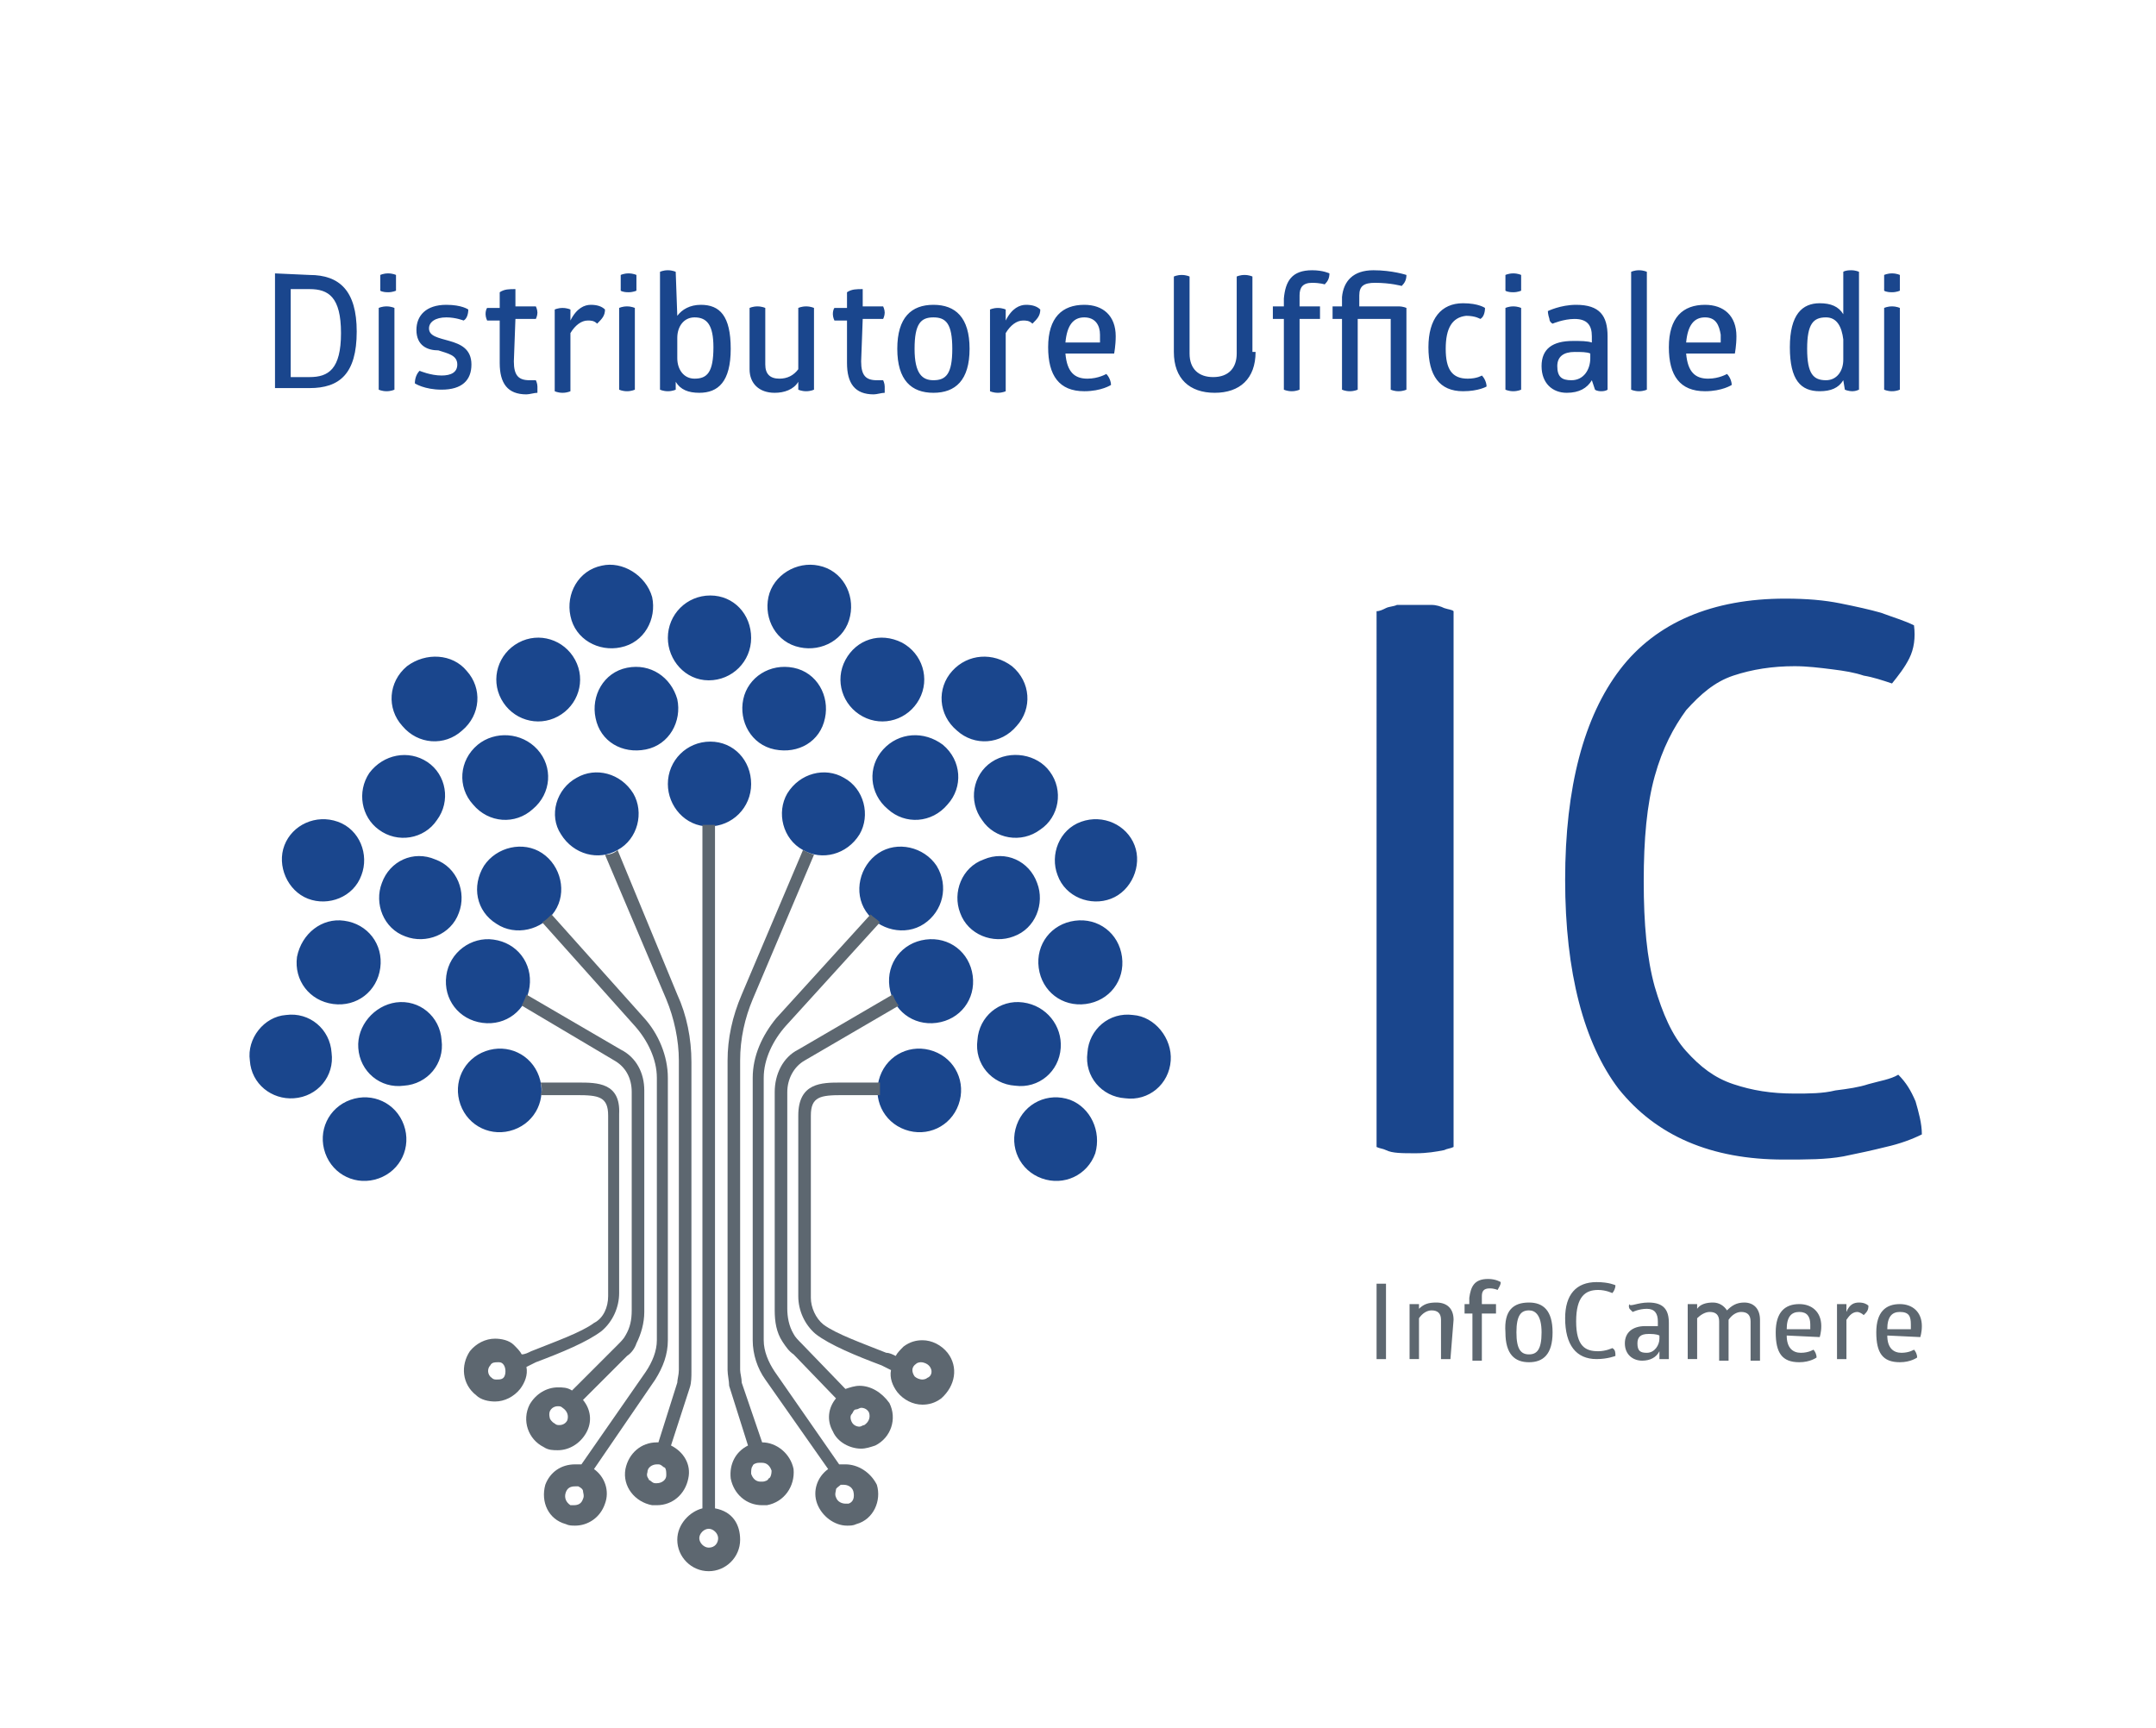 <?xml version="1.0" encoding="utf-8"?>
<!-- Generator: Adobe Illustrator 24.3.0, SVG Export Plug-In . SVG Version: 6.00 Build 0)  -->
<svg version="1.1" id="Layer_1" xmlns="http://www.w3.org/2000/svg" xmlns:xlink="http://www.w3.org/1999/xlink" x="0px" y="0px"
	 viewBox="0 0 137.2 110" style="enable-background:new 0 0 137.2 110;" xml:space="preserve">
<style type="text/css">
	.st0{clip-path:url(#SVGID_2_);fill:#1A468D;}
	.st1{clip-path:url(#SVGID_4_);fill:#5D6770;}
	.st2{clip-path:url(#SVGID_6_);fill:#1A468D;}
	.st3{clip-path:url(#SVGID_8_);fill:#5D6770;}
	.st4{clip-path:url(#SVGID_10_);fill:#5D6770;}
	.st5{clip-path:url(#SVGID_12_);fill:#5D6770;}
	.st6{clip-path:url(#SVGID_14_);fill:#5D6770;}
	.st7{clip-path:url(#SVGID_16_);fill:#5D6770;}
	.st8{clip-path:url(#SVGID_18_);fill:#5D6770;}
	.st9{clip-path:url(#SVGID_20_);fill:#5D6770;}
	.st10{clip-path:url(#SVGID_22_);fill:#5D6770;}
	.st11{clip-path:url(#SVGID_24_);fill:#1A468D;}
</style>
<g>
	<g>
		<defs>
			<rect id="SVGID_1_" x="-37.4" y="-47.3" width="213" height="213"/>
		</defs>
		<clipPath id="SVGID_2_">
			<use xlink:href="#SVGID_1_"  style="overflow:visible;"/>
		</clipPath>
		<path class="st0" d="M87.6,38.9c0.2,0,0.4-0.1,0.6-0.2c0.2-0.1,0.5-0.1,0.7-0.2c0.3,0,0.6,0,1.1,0c0.4,0,0.8,0,1.1,0
			c0.3,0,0.6,0.1,0.8,0.2c0.3,0.1,0.5,0.1,0.6,0.2V73c-0.2,0.1-0.4,0.1-0.6,0.2c-0.5,0.1-1.1,0.2-1.8,0.2c-0.9,0-1.5,0-1.9-0.2
			c-0.2-0.1-0.4-0.1-0.6-0.2C87.6,73,87.6,38.9,87.6,38.9z M99.6,56c0-5.9,1.2-10.4,3.5-13.4s5.9-4.5,10.5-4.5
			c1.4,0,2.5,0.1,3.5,0.3s1.9,0.4,2.6,0.6c0.8,0.3,1.5,0.5,2.1,0.8c0.1,0.8,0,1.5-0.3,2.1s-0.7,1.1-1.1,1.6
			c-0.6-0.2-1.2-0.4-1.8-0.5c-0.6-0.2-1.2-0.3-2-0.4c-0.8-0.1-1.6-0.2-2.4-0.2c-1.4,0-2.7,0.2-3.9,0.6s-2.1,1.2-3,2.2
			c-0.8,1.1-1.5,2.4-2,4.2s-0.7,4-0.7,6.7s0.2,4.9,0.7,6.7c0.5,1.7,1.1,3.1,2,4.1s1.8,1.7,3,2.1s2.4,0.6,3.9,0.6
			c0.9,0,1.8,0,2.6-0.2c0.8-0.1,1.5-0.2,2.1-0.4c0.7-0.2,1.4-0.3,1.9-0.6c0.5,0.5,0.8,1,1.1,1.7c0.2,0.7,0.4,1.4,0.4,2.1
			c-0.6,0.3-1.4,0.6-2.3,0.8c-0.8,0.2-1.7,0.4-2.7,0.6c-1.1,0.2-2.3,0.2-3.8,0.2c-4.6,0-8.1-1.5-10.5-4.5
			C100.8,66.4,99.6,61.9,99.6,56"/>
	</g>
</g>
<g>
	<g>
		<defs>
			<rect id="SVGID_3_" x="-37.4" y="-47.3" width="213" height="213"/>
		</defs>
		<clipPath id="SVGID_4_">
			<use xlink:href="#SVGID_3_"  style="overflow:visible;"/>
		</clipPath>
		<path class="st1" d="M87.6,81.7c0,0,0.1,0,0.3,0c0.2,0,0.3,0,0.3,0v4.8c0,0-0.1,0-0.3,0c-0.3,0-0.3,0-0.3,0V81.7z M92.3,86.5
			c0,0-0.1,0-0.3,0c-0.2,0-0.3,0-0.3,0V84c0-0.4-0.2-0.6-0.6-0.6c-0.3,0-0.6,0.2-0.8,0.5v2.6c0,0-0.1,0-0.3,0c-0.2,0-0.3,0-0.3,0V83
			c0,0,0.1,0,0.3,0c0.2,0,0.3,0,0.3,0v0.3c0.3-0.3,0.6-0.4,1.1-0.4c0.7,0,1.1,0.4,1.1,1.1L92.3,86.5L92.3,86.5z M94.7,81.4
			c0.5,0,0.8,0.2,0.8,0.2c0,0.2-0.1,0.3-0.2,0.5c0,0-0.2-0.1-0.5-0.1c-0.4,0-0.5,0.2-0.5,0.5V83h0.9c0,0.1,0,0.2,0,0.3
			c0,0.1,0,0.2,0,0.3h-0.9v3c0,0-0.1,0-0.3,0c-0.2,0-0.3,0-0.3,0v-3h-0.5c0-0.1,0-0.2,0-0.3s0-0.2,0-0.3h0.3v-0.4
			C93.6,81.9,93.8,81.4,94.7,81.4 M97.3,82.9c0.9,0,1.5,0.5,1.5,1.9s-0.6,1.9-1.5,1.9s-1.5-0.5-1.5-1.9
			C95.7,83.4,96.3,82.9,97.3,82.9 M97.3,83.4c-0.5,0-0.8,0.3-0.8,1.4s0.3,1.4,0.8,1.4s0.8-0.3,0.8-1.4
			C98.1,83.7,97.7,83.4,97.3,83.4 M101.6,81.6c0.8,0,1.2,0.2,1.2,0.2c0,0.2-0.1,0.4-0.2,0.5c0,0-0.4-0.2-0.9-0.2
			c-0.8,0-1.4,0.4-1.4,2s0.6,1.9,1.4,1.9c0.5,0,0.9-0.2,0.9-0.2c0.2,0.1,0.2,0.3,0.2,0.5c0,0-0.5,0.2-1.2,0.2c-1.3,0-2-0.9-2-2.6
			C99.6,82.4,100.3,81.6,101.6,81.6 M104.9,82.9c1,0,1.3,0.5,1.3,1.3v2.3c0,0-0.1,0-0.3,0s-0.3,0-0.3,0V86c-0.2,0.4-0.6,0.6-1.1,0.6
			c-0.6,0-1.1-0.4-1.1-1.1s0.5-1.1,1.3-1.1c0.3,0,0.6,0,0.8,0v-0.3c0-0.5-0.2-0.8-0.7-0.8s-0.9,0.2-0.9,0.2s-0.1-0.1-0.2-0.2
			c-0.1-0.2,0-0.3,0-0.3C103.7,83.2,104.2,82.9,104.9,82.9 M104.9,84.9c-0.5,0-0.7,0.2-0.7,0.6c0,0.5,0.2,0.6,0.6,0.6
			c0.5,0,0.8-0.5,0.8-0.9V85C105.4,84.9,105.1,84.9,104.9,84.9 M111,82.9c0.6,0,1,0.4,1,1.1v2.6c0,0-0.1,0-0.3,0c-0.2,0-0.3,0-0.3,0
			v-2.5c0-0.4-0.2-0.6-0.6-0.6c-0.3,0-0.6,0.2-0.8,0.5v2.6c0,0-0.1,0-0.3,0c-0.2,0-0.3,0-0.3,0v-2.5c0-0.4-0.2-0.6-0.6-0.6
			c-0.3,0-0.6,0.2-0.8,0.4v2.6c0,0-0.1,0-0.3,0c-0.2,0-0.3,0-0.3,0V83c0,0,0.1,0,0.3,0c0.2,0,0.3,0,0.3,0v0.3c0.2-0.3,0.6-0.4,1-0.4
			s0.7,0.2,0.9,0.5C110.2,83.1,110.5,82.9,111,82.9 M113.7,85c0,0.8,0.4,1.1,0.9,1.1s0.8-0.2,0.8-0.2c0.1,0.1,0.2,0.3,0.2,0.5
			c0,0-0.4,0.3-1.1,0.3c-1.1,0-1.5-0.6-1.5-1.9s0.6-1.8,1.5-1.8c0.8,0,1.4,0.5,1.4,1.4c0,0.4-0.1,0.7-0.1,0.7L113.7,85L113.7,85z
			 M114.5,83.5c-0.5,0-0.8,0.3-0.8,1.1h1.5c0,0,0-0.2,0-0.3C115.2,83.8,115,83.5,114.5,83.5 M118.3,82.9c0.3,0,0.5,0.1,0.6,0.2
			c0,0.3-0.1,0.4-0.3,0.6c-0.1-0.1-0.3-0.2-0.4-0.2c-0.3,0-0.5,0.2-0.7,0.5v2.5c0,0-0.1,0-0.3,0c-0.2,0-0.3,0-0.3,0V83
			c0,0,0.1,0,0.3,0c0.2,0,0.3,0,0.3,0v0.5C117.7,83,118,82.9,118.3,82.9 M120.1,85c0,0.8,0.4,1.1,0.9,1.1s0.8-0.2,0.8-0.2
			c0.1,0.1,0.2,0.3,0.2,0.5c0,0-0.4,0.3-1.1,0.3c-1.1,0-1.5-0.6-1.5-1.9s0.6-1.8,1.5-1.8c0.8,0,1.4,0.5,1.4,1.4
			c0,0.4-0.1,0.7-0.1,0.7L120.1,85L120.1,85z M120.9,83.5c-0.5,0-0.8,0.3-0.8,1.1h1.5c0,0,0-0.2,0-0.3
			C121.6,83.8,121.5,83.5,120.9,83.5"/>
	</g>
</g>
<g>
	<g>
		<defs>
			<rect id="SVGID_5_" x="-37.4" y="-47.3" width="213" height="213"/>
		</defs>
		<clipPath id="SVGID_6_">
			<use xlink:href="#SVGID_5_"  style="overflow:visible;"/>
		</clipPath>
		<path class="st2" d="M47.8,49.9c0,1.5-1.2,2.7-2.7,2.7s-2.6-1.3-2.6-2.7c0-1.5,1.2-2.7,2.7-2.7S47.8,48.4,47.8,49.9 M58.9,59.8
			c-1.5,0.2-2.5,1.5-2.3,3c0.2,1.5,1.5,2.5,3,2.3c1.5-0.2,2.5-1.5,2.3-3S60.4,59.6,58.9,59.8 M59.4,66.9c-1.4-0.5-2.9,0.2-3.4,1.6
			s0.2,2.9,1.6,3.4c1.4,0.5,2.9-0.2,3.4-1.6S60.8,67.4,59.4,66.9 M58.8,58.8c-1.2,0.8-2.9,0.4-3.7-0.8s-0.4-2.9,0.8-3.7
			s2.9-0.4,3.7,0.8C60.4,56.4,60,58,58.8,58.8 M54.7,53.1c-0.8,1.3-2.4,1.7-3.6,1c-1.3-0.7-1.7-2.4-1-3.6c0.8-1.3,2.4-1.7,3.6-1
			C55,50.2,55.4,51.9,54.7,53.1 M31.4,59.8c1.5,0.2,2.5,1.5,2.3,3c-0.2,1.5-1.5,2.5-3,2.3c-1.5-0.2-2.5-1.5-2.3-3S30,59.6,31.4,59.8
			 M30.9,66.9c1.4-0.5,2.9,0.2,3.4,1.6s-0.2,2.9-1.6,3.4c-1.4,0.5-2.9-0.2-3.4-1.6C28.8,68.9,29.5,67.4,30.9,66.9 M31.6,58.8
			c1.2,0.8,2.9,0.4,3.7-0.8s0.4-2.9-0.8-3.7s-2.9-0.4-3.7,0.8C30,56.4,30.3,58,31.6,58.8 M35.7,53.1c0.8,1.3,2.4,1.7,3.6,1
			c1.3-0.7,1.7-2.4,1-3.6c-0.8-1.3-2.4-1.7-3.6-1C35.4,50.2,34.9,51.9,35.7,53.1 M47.8,40.6c0,1.5-1.2,2.7-2.7,2.7s-2.6-1.3-2.6-2.7
			c0-1.5,1.2-2.7,2.7-2.7S47.8,39.1,47.8,40.6 M48.9,38c-0.3,1.4,0.5,2.9,2,3.2c1.4,0.3,2.9-0.5,3.2-2c0.3-1.4-0.5-2.9-2-3.2
			C50.7,35.7,49.2,36.6,48.9,38 M60.6,42.7c-1,1.1-0.9,2.8,0.3,3.8c1.1,1,2.8,0.9,3.8-0.3c1-1.1,0.9-2.8-0.3-3.8
			C63.2,41.5,61.6,41.6,60.6,42.7 M68.8,52.3c-1.4,0.5-2,2.1-1.5,3.4c0.5,1.4,2.1,2,3.4,1.5s2-2.1,1.5-3.4
			C71.7,52.5,70.2,51.8,68.8,52.3 M72.1,64.6c-1.5-0.2-2.8,0.9-2.9,2.4c-0.2,1.5,0.9,2.8,2.4,2.9c1.5,0.2,2.8-0.9,2.9-2.4
			C74.6,66.1,73.5,64.7,72.1,64.6 M53.8,42c-0.7,1.3-0.2,2.9,1.1,3.6s2.9,0.2,3.6-1.1c0.7-1.3,0.2-2.9-1.1-3.6
			C56,40.2,54.5,40.7,53.8,42 M63.1,48.5c-1.2,0.8-1.5,2.5-0.6,3.7c0.8,1.2,2.5,1.5,3.7,0.6c1.2-0.8,1.5-2.5,0.6-3.7
			C66,48,64.3,47.7,63.1,48.5 M68.4,58.6c-1.5,0.2-2.5,1.5-2.3,3c0.2,1.5,1.5,2.5,3,2.3s2.5-1.5,2.3-3
			C71.2,59.4,69.9,58.4,68.4,58.6 M68.1,70c-1.4-0.5-2.9,0.2-3.4,1.6s0.2,2.9,1.6,3.4c1.4,0.5,2.9-0.2,3.4-1.6
			C70.1,72,69.4,70.5,68.1,70 M41.5,38c0.3,1.4-0.5,2.9-2,3.2c-1.4,0.3-2.9-0.5-3.2-2c-0.3-1.4,0.5-2.9,2-3.2
			C39.6,35.7,41.1,36.6,41.5,38 M29.7,42.7c1,1.1,0.9,2.8-0.3,3.8c-1.1,1-2.8,0.9-3.8-0.3c-1-1.1-0.9-2.8,0.3-3.8
			C27.1,41.5,28.8,41.6,29.7,42.7 M21.5,52.3c1.4,0.5,2,2.1,1.5,3.4c-0.5,1.4-2.1,2-3.4,1.5c-1.3-0.5-2-2.1-1.5-3.4
			C18.6,52.5,20.1,51.8,21.5,52.3 M18.2,64.6c1.5-0.2,2.8,0.9,2.9,2.4c0.2,1.5-0.9,2.8-2.4,2.9C17.3,70,16,69,15.9,67.5
			C15.7,66.1,16.8,64.7,18.2,64.6 M36.6,42c0.7,1.3,0.2,2.9-1.1,3.6c-1.3,0.7-2.9,0.2-3.6-1.1s-0.2-2.9,1.1-3.6
			C34.3,40.2,35.9,40.7,36.6,42 M27.2,48.5c1.2,0.8,1.5,2.5,0.6,3.7c-0.8,1.2-2.5,1.5-3.7,0.6c-1.1-0.8-1.4-2.4-0.6-3.6
			C24.4,48,26,47.7,27.2,48.5 M21.9,58.6c1.5,0.2,2.5,1.5,2.3,3c-0.2,1.5-1.5,2.5-3,2.3s-2.5-1.5-2.3-3
			C19.2,59.4,20.5,58.4,21.9,58.6 M22.3,70c1.4-0.5,2.9,0.2,3.4,1.6s-0.2,2.9-1.6,3.4s-2.9-0.2-3.4-1.6S20.9,70.5,22.3,70
			 M47.3,44.5c-0.3,1.4,0.5,2.9,2,3.2s2.9-0.5,3.2-2c0.3-1.4-0.5-2.9-2-3.2S47.6,43.1,47.3,44.5 M56.2,47.7c-1,1.1-0.9,2.8,0.3,3.8
			c1.1,1,2.8,0.9,3.8-0.3c1-1.1,0.9-2.8-0.3-3.8C58.8,46.5,57.2,46.6,56.2,47.7 M62.6,54.7c-1.4,0.5-2,2.1-1.5,3.4
			c0.5,1.4,2.1,2,3.4,1.5c1.4-0.5,2-2.1,1.5-3.4C65.5,54.8,64,54.1,62.6,54.7 M65.1,63.8c-1.5-0.2-2.8,0.9-2.9,2.4
			c-0.2,1.5,0.9,2.8,2.4,2.9c1.5,0.2,2.8-0.9,2.9-2.4C67.6,65.3,66.6,64,65.1,63.8 M43.1,44.5c0.3,1.4-0.5,2.9-2,3.2s-2.9-0.5-3.2-2
			c-0.3-1.4,0.5-2.9,2-3.2S42.7,43.1,43.1,44.5 M34.2,47.7c1,1.1,0.9,2.8-0.3,3.8c-1.1,1-2.8,0.9-3.8-0.3c-1-1.1-0.9-2.8,0.3-3.8
			C31.5,46.5,33.2,46.6,34.2,47.7 M27.7,54.7c1.4,0.5,2,2.1,1.5,3.4c-0.5,1.4-2.1,2-3.4,1.5c-1.4-0.5-2-2.1-1.5-3.4
			C24.8,54.8,26.3,54.1,27.7,54.7 M25.2,63.8c1.5-0.2,2.8,0.9,2.9,2.4c0.2,1.5-0.9,2.8-2.4,2.9c-1.5,0.2-2.8-0.9-2.9-2.4
			C22.7,65.3,23.8,64,25.2,63.8"/>
	</g>
</g>
<g>
	<g>
		<defs>
			<rect id="SVGID_7_" x="-37.4" y="-47.3" width="213" height="213"/>
		</defs>
		<clipPath id="SVGID_8_">
			<use xlink:href="#SVGID_7_"  style="overflow:visible;"/>
		</clipPath>
		<path class="st3" d="M36.8,68.9h-0.4c-0.7,0-1.4,0-2,0c0.1,0.3,0.1,0.6,0,0.8h2.3c1.4,0,2,0.1,2,1.3v11.5c0,0.7-0.3,1.4-0.9,1.7
			c-0.8,0.6-2.5,1.2-4,1.8c-0.2,0.1-0.4,0.2-0.6,0.2c-0.1-0.2-0.3-0.4-0.5-0.6c-0.3-0.3-0.8-0.4-1.2-0.4c-0.6,0-1.2,0.3-1.6,0.8
			c-0.6,0.9-0.5,2.1,0.4,2.8c0.3,0.3,0.8,0.4,1.2,0.4c0.6,0,1.2-0.3,1.6-0.8c0.3-0.4,0.5-0.9,0.4-1.4c0.2-0.1,0.4-0.2,0.6-0.3
			c1.6-0.6,3.3-1.3,4.2-2c0.7-0.6,1.1-1.5,1.1-2.4V70.9C39.5,68.9,38,68.9,36.8,68.9 M32.1,87.6c-0.1,0.2-0.3,0.2-0.5,0.2
			c-0.1,0-0.2,0-0.3-0.1c-0.3-0.2-0.3-0.6-0.1-0.8c0.1-0.2,0.3-0.2,0.5-0.2c0.1,0,0.2,0,0.3,0.1C32.2,87,32.2,87.4,32.1,87.6"/>
	</g>
</g>
<g>
	<g>
		<defs>
			<rect id="SVGID_9_" x="-37.4" y="-47.3" width="213" height="213"/>
		</defs>
		<clipPath id="SVGID_10_">
			<use xlink:href="#SVGID_9_"  style="overflow:visible;"/>
		</clipPath>
		<path class="st4" d="M39.5,66.8l-6-3.5c-0.1,0.3-0.2,0.5-0.3,0.7l5.9,3.5c0.7,0.4,1.1,1.1,1.1,2v13.9c0,0.6-0.1,1.1-0.4,1.6
			c-0.1,0.2-0.3,0.4-0.5,0.6l-2.9,2.9l0,0c-0.3-0.2-0.6-0.2-0.9-0.2c-0.7,0-1.4,0.4-1.8,1.1c-0.5,1-0.1,2.2,0.9,2.7
			c0.3,0.2,0.6,0.2,0.9,0.2c0.7,0,1.4-0.4,1.8-1.1c0.4-0.7,0.3-1.5-0.2-2.1l2.8-2.8c0.3-0.2,0.5-0.5,0.6-0.8c0.3-0.6,0.5-1.3,0.5-2
			V69.4C41,68.3,40.5,67.3,39.5,66.8 M36.1,90.4c-0.1,0.2-0.3,0.3-0.5,0.3c-0.1,0-0.2,0-0.3-0.1c-0.2-0.1-0.3-0.3-0.3-0.3
			s-0.1-0.3,0-0.5c0.1-0.2,0.3-0.3,0.5-0.3c0.1,0,0.2,0,0.3,0.1C36.1,89.8,36.2,90.1,36.1,90.4"/>
	</g>
</g>
<g>
	<g>
		<defs>
			<rect id="SVGID_11_" x="-37.4" y="-47.3" width="213" height="213"/>
		</defs>
		<clipPath id="SVGID_12_">
			<use xlink:href="#SVGID_11_"  style="overflow:visible;"/>
		</clipPath>
		<path class="st5" d="M43.1,63.3l-3.8-9.2c-0.2,0.2-0.5,0.3-0.8,0.3l3.9,9.2c0.5,1.2,0.8,2.6,0.8,3.9v19.7c0,0.3-0.1,0.6-0.1,0.8
			l-1.2,3.8h-0.1c-1,0-1.8,0.7-2,1.7c-0.2,1.1,0.6,2.1,1.7,2.3c0.1,0,0.2,0,0.3,0c1,0,1.8-0.7,2-1.7c0.2-0.9-0.3-1.7-1.1-2.1
			l1.2-3.7l0,0c0.1-0.3,0.1-0.7,0.1-1V67.6C44,66.1,43.7,64.6,43.1,63.3 M42.4,93.9c0,0.3-0.3,0.5-0.6,0.5h-0.1
			c-0.2,0-0.3-0.2-0.4-0.2c0-0.1-0.2-0.2-0.1-0.5c0-0.3,0.3-0.5,0.6-0.5h0.1c0.2,0,0.3,0.2,0.4,0.2C42.4,93.5,42.4,93.7,42.4,93.9"
			/>
	</g>
</g>
<g>
	<g>
		<defs>
			<rect id="SVGID_13_" x="-37.4" y="-47.3" width="213" height="213"/>
		</defs>
		<clipPath id="SVGID_14_">
			<use xlink:href="#SVGID_13_"  style="overflow:visible;"/>
		</clipPath>
		<path class="st6" d="M45.5,96V52.5c0,0-0.2,0-0.4,0c-0.2,0-0.4,0-0.4,0V96c-0.8,0.2-1.6,1-1.6,2c0,1.1,0.9,2,2,2c1.1,0,2-0.9,2-2
			C47.1,97,46.6,96.2,45.5,96 M45.1,98.5c-0.3,0-0.6-0.3-0.6-0.6s0.3-0.6,0.6-0.6c0.3,0,0.6,0.3,0.6,0.6S45.5,98.5,45.1,98.5"/>
	</g>
</g>
<g>
	<g>
		<defs>
			<rect id="SVGID_15_" x="-37.4" y="-47.3" width="213" height="213"/>
		</defs>
		<clipPath id="SVGID_16_">
			<use xlink:href="#SVGID_15_"  style="overflow:visible;"/>
		</clipPath>
		<path class="st7" d="M48.5,91.8L48.5,91.8L47.2,88c0-0.3-0.1-0.6-0.1-0.8V67.5c0-1.4,0.3-2.7,0.8-3.9l3.9-9.2
			c-0.3-0.1-0.5-0.2-0.7-0.3l-3.9,9.2c-0.6,1.4-0.9,2.8-0.9,4.2v19.7c0,0.3,0.1,0.7,0.1,1l1.2,3.8c-0.8,0.4-1.2,1.2-1.1,2.1
			c0.2,1,1,1.7,2,1.7c0.1,0,0.2,0,0.3,0c1.1-0.2,1.8-1.2,1.7-2.3C50.3,92.5,49.4,91.8,48.5,91.8 M48.9,94.1c0,0.1-0.2,0.2-0.4,0.2
			h-0.1c-0.3,0-0.5-0.2-0.6-0.5c0-0.2,0-0.4,0.1-0.5c0-0.1,0.2-0.2,0.4-0.2h0.2c0.3,0,0.5,0.2,0.6,0.5C49.1,93.9,49,94.1,48.9,94.1"
			/>
	</g>
</g>
<g>
	<g>
		<defs>
			<rect id="SVGID_17_" x="-37.4" y="-47.3" width="213" height="213"/>
		</defs>
		<clipPath id="SVGID_18_">
			<use xlink:href="#SVGID_17_"  style="overflow:visible;"/>
		</clipPath>
		<path class="st8" d="M53.8,93.2c-0.2,0-0.3,0-0.4,0l-4.1-5.9c-0.4-0.6-0.7-1.3-0.7-2V68.6c0-1.2,0.6-2.4,1.4-3.3l6-6.6
			c-0.2-0.2-0.4-0.3-0.6-0.5l-6,6.6c-0.9,1.1-1.5,2.4-1.5,3.8v16.7c0,0.9,0.3,1.8,0.8,2.5l4,5.7c-0.7,0.5-1,1.4-0.7,2.2
			s1.1,1.4,1.9,1.4c0.2,0,0.4,0,0.6-0.1c1.1-0.3,1.6-1.5,1.3-2.5C55.4,93.7,54.6,93.2,53.8,93.2 M54,95.7c-0.1,0-0.1,0-0.2,0
			c-0.2,0-0.5-0.1-0.6-0.4c-0.1-0.2,0-0.4,0-0.5s0.2-0.2,0.3-0.3c0.1,0,0.1,0,0.2,0c0.2,0,0.5,0.1,0.6,0.4
			C54.4,95.3,54.3,95.6,54,95.7 M34.7,94.5c-0.3,1.1,0.2,2.2,1.3,2.5c0.2,0.1,0.4,0.1,0.6,0.1c0.8,0,1.6-0.5,1.9-1.4
			c0.3-0.8,0-1.7-0.7-2.2l3.9-5.7c0.5-0.8,0.8-1.6,0.8-2.5V68.6c0-1.4-0.6-2.8-1.5-3.8l-5.9-6.6c-0.2,0.2-0.4,0.4-0.6,0.5l5.9,6.6
			c0.8,0.9,1.4,2.1,1.4,3.3v16.7c0,0.7-0.3,1.4-0.7,2L37,93.2c-0.2,0-0.3,0-0.4,0C35.7,93.2,35,93.7,34.7,94.5 M36,95
			c0.1-0.3,0.3-0.4,0.6-0.4c0.1,0,0.1,0,0.2,0c0.2,0.1,0.3,0.2,0.3,0.3c0,0.1,0.1,0.3,0,0.5c-0.1,0.3-0.3,0.4-0.6,0.4
			c-0.1,0-0.1,0-0.2,0C36,95.6,35.9,95.3,36,95"/>
	</g>
</g>
<g>
	<g>
		<defs>
			<rect id="SVGID_19_" x="-37.4" y="-47.3" width="213" height="213"/>
		</defs>
		<clipPath id="SVGID_20_">
			<use xlink:href="#SVGID_19_"  style="overflow:visible;"/>
		</clipPath>
		<path class="st9" d="M54.7,88.2c-0.3,0-0.6,0.1-0.9,0.2l0,0L51,85.5l0,0c-0.2-0.2-0.4-0.4-0.5-0.6c-0.3-0.5-0.4-1.1-0.4-1.6V69.5
			c0-0.8,0.4-1.6,1.1-2l6-3.5c-0.2-0.2-0.3-0.5-0.4-0.7l-6,3.5c-1,0.5-1.5,1.6-1.5,2.7v13.9c0,0.7,0.1,1.4,0.5,2
			c0.2,0.3,0.4,0.6,0.7,0.8l2.7,2.8c-0.5,0.6-0.6,1.4-0.2,2.1c0.3,0.7,1.1,1.1,1.8,1.1c0.3,0,0.6-0.1,0.9-0.2c1-0.5,1.4-1.7,0.9-2.7
			C56.1,88.6,55.4,88.2,54.7,88.2 M55,90.7c-0.1,0-0.2,0.1-0.3,0.1c-0.2,0-0.4-0.1-0.5-0.3c-0.1-0.2-0.1-0.4,0-0.5s0.1-0.3,0.3-0.3
			c0.1,0,0.2-0.1,0.3-0.1c0.2,0,0.4,0.1,0.5,0.3C55.4,90.2,55.3,90.5,55,90.7"/>
	</g>
</g>
<g>
	<g>
		<defs>
			<rect id="SVGID_21_" x="-37.4" y="-47.3" width="213" height="213"/>
		</defs>
		<clipPath id="SVGID_22_">
			<use xlink:href="#SVGID_21_"  style="overflow:visible;"/>
		</clipPath>
		<path class="st10" d="M60.3,86.1c-0.4-0.5-1-0.8-1.6-0.8c-0.4,0-0.8,0.1-1.2,0.4c-0.2,0.2-0.4,0.4-0.5,0.6
			c-0.2-0.1-0.4-0.2-0.6-0.2c-1.5-0.6-3.2-1.2-4-1.8c-0.5-0.4-0.8-1.1-0.8-1.7V71c0-1.2,0.6-1.3,2-1.3H54c0.7,0,1.4,0,2,0
			c0-0.3,0-0.5,0-0.8h-2.5c-1.2,0-2.7,0-2.7,2.1v11.5c0,0.9,0.4,1.8,1.1,2.4c0.9,0.7,2.6,1.4,4.2,2c0.2,0.1,0.4,0.2,0.6,0.3
			c-0.1,0.5,0.1,1,0.4,1.4c0.4,0.5,1,0.8,1.6,0.8c0.4,0,0.8-0.1,1.2-0.4C60.8,88.2,61,87,60.3,86.1 M59,87.7
			c-0.1,0.1-0.3,0.1-0.3,0.1c-0.2,0-0.4-0.1-0.5-0.2C58,87.3,58,87,58.3,86.8c0.1-0.1,0.3-0.1,0.3-0.1c0.2,0,0.4,0.1,0.5,0.2
			C59.4,87.2,59.3,87.6,59,87.7"/>
	</g>
</g>
<g>
	<g>
		<defs>
			<rect id="SVGID_23_" x="-37.4" y="-47.3" width="213" height="213"/>
		</defs>
		<clipPath id="SVGID_24_">
			<use xlink:href="#SVGID_23_"  style="overflow:visible;"/>
		</clipPath>
		<path class="st11" d="M19.7,17.5c1.9,0,3,1,3,3.6c0,2.7-1.1,3.6-3,3.6h-2.2v-7.3L19.7,17.5L19.7,17.5z M19.7,24c1.2,0,2-0.5,2-2.8
			s-0.8-2.8-2-2.8h-1.2V24H19.7z M25.2,18.5c0,0-0.2,0.1-0.5,0.1c-0.4,0-0.5-0.1-0.5-0.1v-1c0,0,0.2-0.1,0.5-0.1
			c0.3,0,0.5,0.1,0.5,0.1V18.5z M25.1,24.8c0,0-0.2,0.1-0.5,0.1c-0.3,0-0.5-0.1-0.5-0.1v-5.2c0,0,0.2-0.1,0.5-0.1
			c0.3,0,0.5,0.1,0.5,0.1V24.8z M28.4,19.4c1,0,1.4,0.3,1.4,0.3c0,0.3-0.1,0.6-0.3,0.7c0,0-0.5-0.2-1.1-0.2c-0.7,0-1.1,0.3-1.1,0.7
			c0,0.5,0.6,0.6,1.3,0.8c0.7,0.2,1.4,0.5,1.4,1.5s-0.6,1.6-1.9,1.6c-1.1,0-1.7-0.4-1.7-0.4c0-0.3,0.1-0.6,0.3-0.8
			c0,0,0.7,0.3,1.4,0.3c0.6,0,1-0.2,1-0.7c0-0.6-0.6-0.7-1.2-0.9c-0.7,0-1.4-0.3-1.4-1.3C26.5,20.1,27.1,19.4,28.4,19.4 M32.7,23
			c0,0.9,0.3,1.2,1,1.2c0.2,0,0.4,0,0.4,0s0.1,0.2,0.1,0.4c0,0.2,0,0.4,0,0.4c-0.2,0-0.5,0.1-0.7,0.1c-1.2,0-1.7-0.7-1.7-2v-2.7H31
			c0,0-0.1-0.2-0.1-0.4c0-0.3,0.1-0.4,0.1-0.4h0.8v-1c0.3-0.2,0.6-0.2,1-0.2v1.1h1.3c0,0,0.1,0.2,0.1,0.4s-0.1,0.4-0.1,0.4h-1.3
			L32.7,23L32.7,23z M37.6,19.4c0.4,0,0.7,0.1,0.9,0.3c0,0.4-0.2,0.6-0.5,0.9c-0.2-0.2-0.4-0.2-0.6-0.2c-0.4,0-0.8,0.3-1.1,0.8v3.7
			c0,0-0.2,0.1-0.5,0.1s-0.5-0.1-0.5-0.1v-5.2c0,0,0.2-0.1,0.5-0.1s0.5,0.1,0.5,0.1v0.7C36.7,19.6,37.2,19.4,37.6,19.4 M40.5,18.5
			c0,0-0.2,0.1-0.5,0.1c-0.4,0-0.5-0.1-0.5-0.1v-1c0,0,0.2-0.1,0.5-0.1s0.5,0.1,0.5,0.1V18.5z M40.4,24.8c0,0-0.2,0.1-0.5,0.1
			s-0.5-0.1-0.5-0.1v-5.2c0,0,0.2-0.1,0.5-0.1s0.5,0.1,0.5,0.1V24.8z M43.1,20.1c0.3-0.4,0.8-0.7,1.5-0.7c1.2,0,1.9,0.7,1.9,2.8
			s-0.8,2.8-2,2.8c-0.7,0-1.2-0.2-1.5-0.7v0.5c0,0-0.2,0.1-0.5,0.1S42,24.8,42,24.8v-7.5c0,0,0.2-0.1,0.5-0.1s0.5,0.1,0.5,0.1
			L43.1,20.1L43.1,20.1z M44.2,20.2c-0.7,0-1.1,0.6-1.1,1.3v1.3c0,0.7,0.4,1.3,1.1,1.3c0.8,0,1.2-0.4,1.2-2
			C45.4,20.7,45,20.2,44.2,20.2 M47.7,19.6c0,0,0.2-0.1,0.5-0.1s0.5,0.1,0.5,0.1v3.6c0,0.6,0.3,0.9,0.9,0.9c0.5,0,0.9-0.2,1.2-0.6
			v-3.9c0,0,0.2-0.1,0.5-0.1s0.5,0.1,0.5,0.1v5.2c0,0-0.2,0.1-0.5,0.1s-0.5-0.1-0.5-0.1v-0.5c-0.3,0.5-0.9,0.7-1.5,0.7
			c-1,0-1.6-0.6-1.6-1.5C47.7,23.4,47.7,19.6,47.7,19.6z M54.8,23c0,0.9,0.3,1.2,1,1.2c0.2,0,0.4,0,0.4,0s0.1,0.2,0.1,0.4
			c0,0.2,0,0.4,0,0.4c-0.2,0-0.5,0.1-0.7,0.1c-1.2,0-1.7-0.7-1.7-2v-2.7h-0.8c0,0-0.1-0.2-0.1-0.4c0-0.3,0.1-0.4,0.1-0.4h0.8v-1
			c0.3-0.2,0.6-0.2,1-0.2v1.1h1.3c0,0,0.1,0.2,0.1,0.4s-0.1,0.4-0.1,0.4h-1.3L54.8,23L54.8,23z M59.4,19.4c1.4,0,2.3,0.8,2.3,2.8
			S60.8,25,59.4,25c-1.4,0-2.3-0.8-2.3-2.8S58,19.4,59.4,19.4 M59.4,20.2c-0.8,0-1.2,0.4-1.2,2s0.5,2,1.2,2c0.8,0,1.2-0.4,1.2-2
			C60.6,20.6,60.2,20.2,59.4,20.2 M65.3,19.4c0.4,0,0.7,0.1,0.9,0.3c0,0.4-0.2,0.6-0.5,0.9c-0.2-0.2-0.4-0.2-0.6-0.2
			c-0.4,0-0.8,0.3-1.1,0.8v3.7c0,0-0.2,0.1-0.5,0.1S63,24.9,63,24.9v-5.2c0,0,0.2-0.1,0.5-0.1s0.5,0.1,0.5,0.1v0.7
			C64.4,19.6,64.9,19.4,65.3,19.4 M67.8,22.5c0.1,1.2,0.6,1.6,1.4,1.6c0.7,0,1.2-0.3,1.2-0.3c0.2,0.2,0.3,0.5,0.3,0.7
			c0,0-0.6,0.4-1.7,0.4c-1.6,0-2.3-1-2.3-2.8c0-1.9,0.9-2.7,2.3-2.7c1.2,0,2,0.7,2,2c0,0.6-0.1,1.1-0.1,1.1L67.8,22.5L67.8,22.5z
			 M69,20.2c-0.7,0-1.1,0.5-1.2,1.6H70c0-0.1,0-0.2,0-0.5C70,20.7,69.7,20.2,69,20.2 M79.9,22.4c0,1.7-1,2.6-2.6,2.6
			s-2.6-0.9-2.6-2.6v-4.8c0,0,0.2-0.1,0.5-0.1c0.3,0,0.5,0.1,0.5,0.1v4.9c0,1,0.6,1.5,1.5,1.5c1,0,1.5-0.6,1.5-1.5v-4.9
			c0,0,0.2-0.1,0.5-0.1s0.5,0.1,0.5,0.1v4.8H79.9z M83.5,17.2c0.7,0,1.1,0.2,1.1,0.2c0,0.3-0.1,0.5-0.3,0.7c0,0-0.3-0.1-0.8-0.1
			c-0.6,0-0.8,0.3-0.8,0.8v0.7H84c0,0.1,0,0.2,0,0.4c0,0.2,0,0.3,0,0.4h-1.3v4.5c0,0-0.2,0.1-0.5,0.1s-0.5-0.1-0.5-0.1v-4.5H81
			c0-0.1,0-0.2,0-0.4c0-0.2,0-0.3,0-0.4h0.7V19C81.8,17.9,82.2,17.2,83.5,17.2 M87.4,17.2c1.2,0,2.1,0.3,2.1,0.3
			c0,0.3-0.1,0.5-0.3,0.7c0,0-0.7-0.2-1.7-0.2c-0.7,0-1,0.2-1,0.8v0.7H89c0.3,0,0.5,0.1,0.5,0.1v5.2c0,0-0.2,0.1-0.5,0.1
			s-0.5-0.1-0.5-0.1v-4.5h-2.1v4.5c0,0-0.2,0.1-0.5,0.1s-0.5-0.1-0.5-0.1v-4.5h-0.6c0,0,0-0.2,0-0.4s0-0.4,0-0.4h0.6v-0.6
			C85.5,17.9,86.1,17.2,87.4,17.2 M92,22.2c0,1.3,0.4,1.9,1.4,1.9c0.6,0,0.9-0.2,0.9-0.2c0.2,0.2,0.3,0.5,0.3,0.7
			c0,0-0.5,0.3-1.5,0.3c-1.5,0-2.2-1-2.2-2.8s0.8-2.8,2.2-2.8c1,0,1.4,0.3,1.4,0.3c0,0.3-0.1,0.6-0.3,0.7c0,0-0.3-0.2-0.9-0.2
			C92.4,20.2,92,20.9,92,22.2 M96.8,18.5c0,0-0.2,0.1-0.5,0.1c-0.4,0-0.5-0.1-0.5-0.1v-1c0,0,0.2-0.1,0.5-0.1s0.5,0.1,0.5,0.1V18.5z
			 M96.8,24.8c0,0-0.2,0.1-0.5,0.1s-0.5-0.1-0.5-0.1v-5.2c0,0,0.2-0.1,0.5-0.1s0.5,0.1,0.5,0.1V24.8z M100.3,19.4c1.5,0,2,0.7,2,2
			v3.4c0,0-0.1,0.1-0.4,0.1s-0.4-0.1-0.4-0.1l-0.2-0.6c-0.3,0.5-0.8,0.8-1.6,0.8c-0.9,0-1.6-0.6-1.6-1.7s0.7-1.6,2-1.6
			c0.5,0,0.9,0,1.2,0.1v-0.4c0-0.7-0.3-1.1-1.1-1.1c-0.7,0-1.4,0.3-1.4,0.3s-0.2-0.1-0.2-0.3c-0.1-0.3-0.1-0.5-0.1-0.5
			S99.3,19.4,100.3,19.4 M100.2,22.4c-0.7,0-1.1,0.3-1.1,0.9c0,0.7,0.3,0.9,0.9,0.9c0.8,0,1.2-0.7,1.2-1.4v-0.3
			C101,22.4,100.6,22.4,100.2,22.4 M104.8,24.8c0,0-0.2,0.1-0.5,0.1s-0.5-0.1-0.5-0.1v-7.5c0,0,0.2-0.1,0.5-0.1s0.5,0.1,0.5,0.1
			V24.8z M107.3,22.5c0.1,1.2,0.6,1.6,1.4,1.6c0.7,0,1.2-0.3,1.2-0.3c0.2,0.2,0.3,0.5,0.3,0.7c0,0-0.6,0.4-1.7,0.4
			c-1.6,0-2.3-1-2.3-2.8c0-1.9,0.9-2.7,2.3-2.7c1.2,0,2,0.7,2,2c0,0.6-0.1,1.1-0.1,1.1L107.3,22.5L107.3,22.5z M108.5,20.2
			c-0.7,0-1.1,0.5-1.2,1.6h2.2c0-0.1,0-0.2,0-0.5C109.4,20.7,109.2,20.2,108.5,20.2 M117.8,17.2c0.3,0,0.5,0.1,0.5,0.1v7.5
			c0,0-0.2,0.1-0.4,0.1c-0.3,0-0.5-0.1-0.5-0.1l-0.1-0.6c-0.3,0.5-0.8,0.7-1.5,0.7c-1.2,0-1.9-0.7-1.9-2.8s0.8-2.8,1.9-2.8
			c0.7,0,1.2,0.2,1.5,0.7v-2.7C117.3,17.3,117.4,17.2,117.8,17.2 M116.2,20.2c-0.8,0-1.2,0.4-1.2,2s0.4,2,1.2,2
			c0.7,0,1.1-0.6,1.1-1.3v-1.3C117.2,20.8,116.9,20.2,116.2,20.2 M120.9,18.5c0,0-0.2,0.1-0.5,0.1c-0.4,0-0.5-0.1-0.5-0.1v-1
			c0,0,0.2-0.1,0.5-0.1s0.5,0.1,0.5,0.1V18.5z M120.9,24.8c0,0-0.2,0.1-0.5,0.1s-0.5-0.1-0.5-0.1v-5.2c0,0,0.2-0.1,0.5-0.1
			s0.5,0.1,0.5,0.1V24.8z"/>
	</g>
</g>
</svg>
